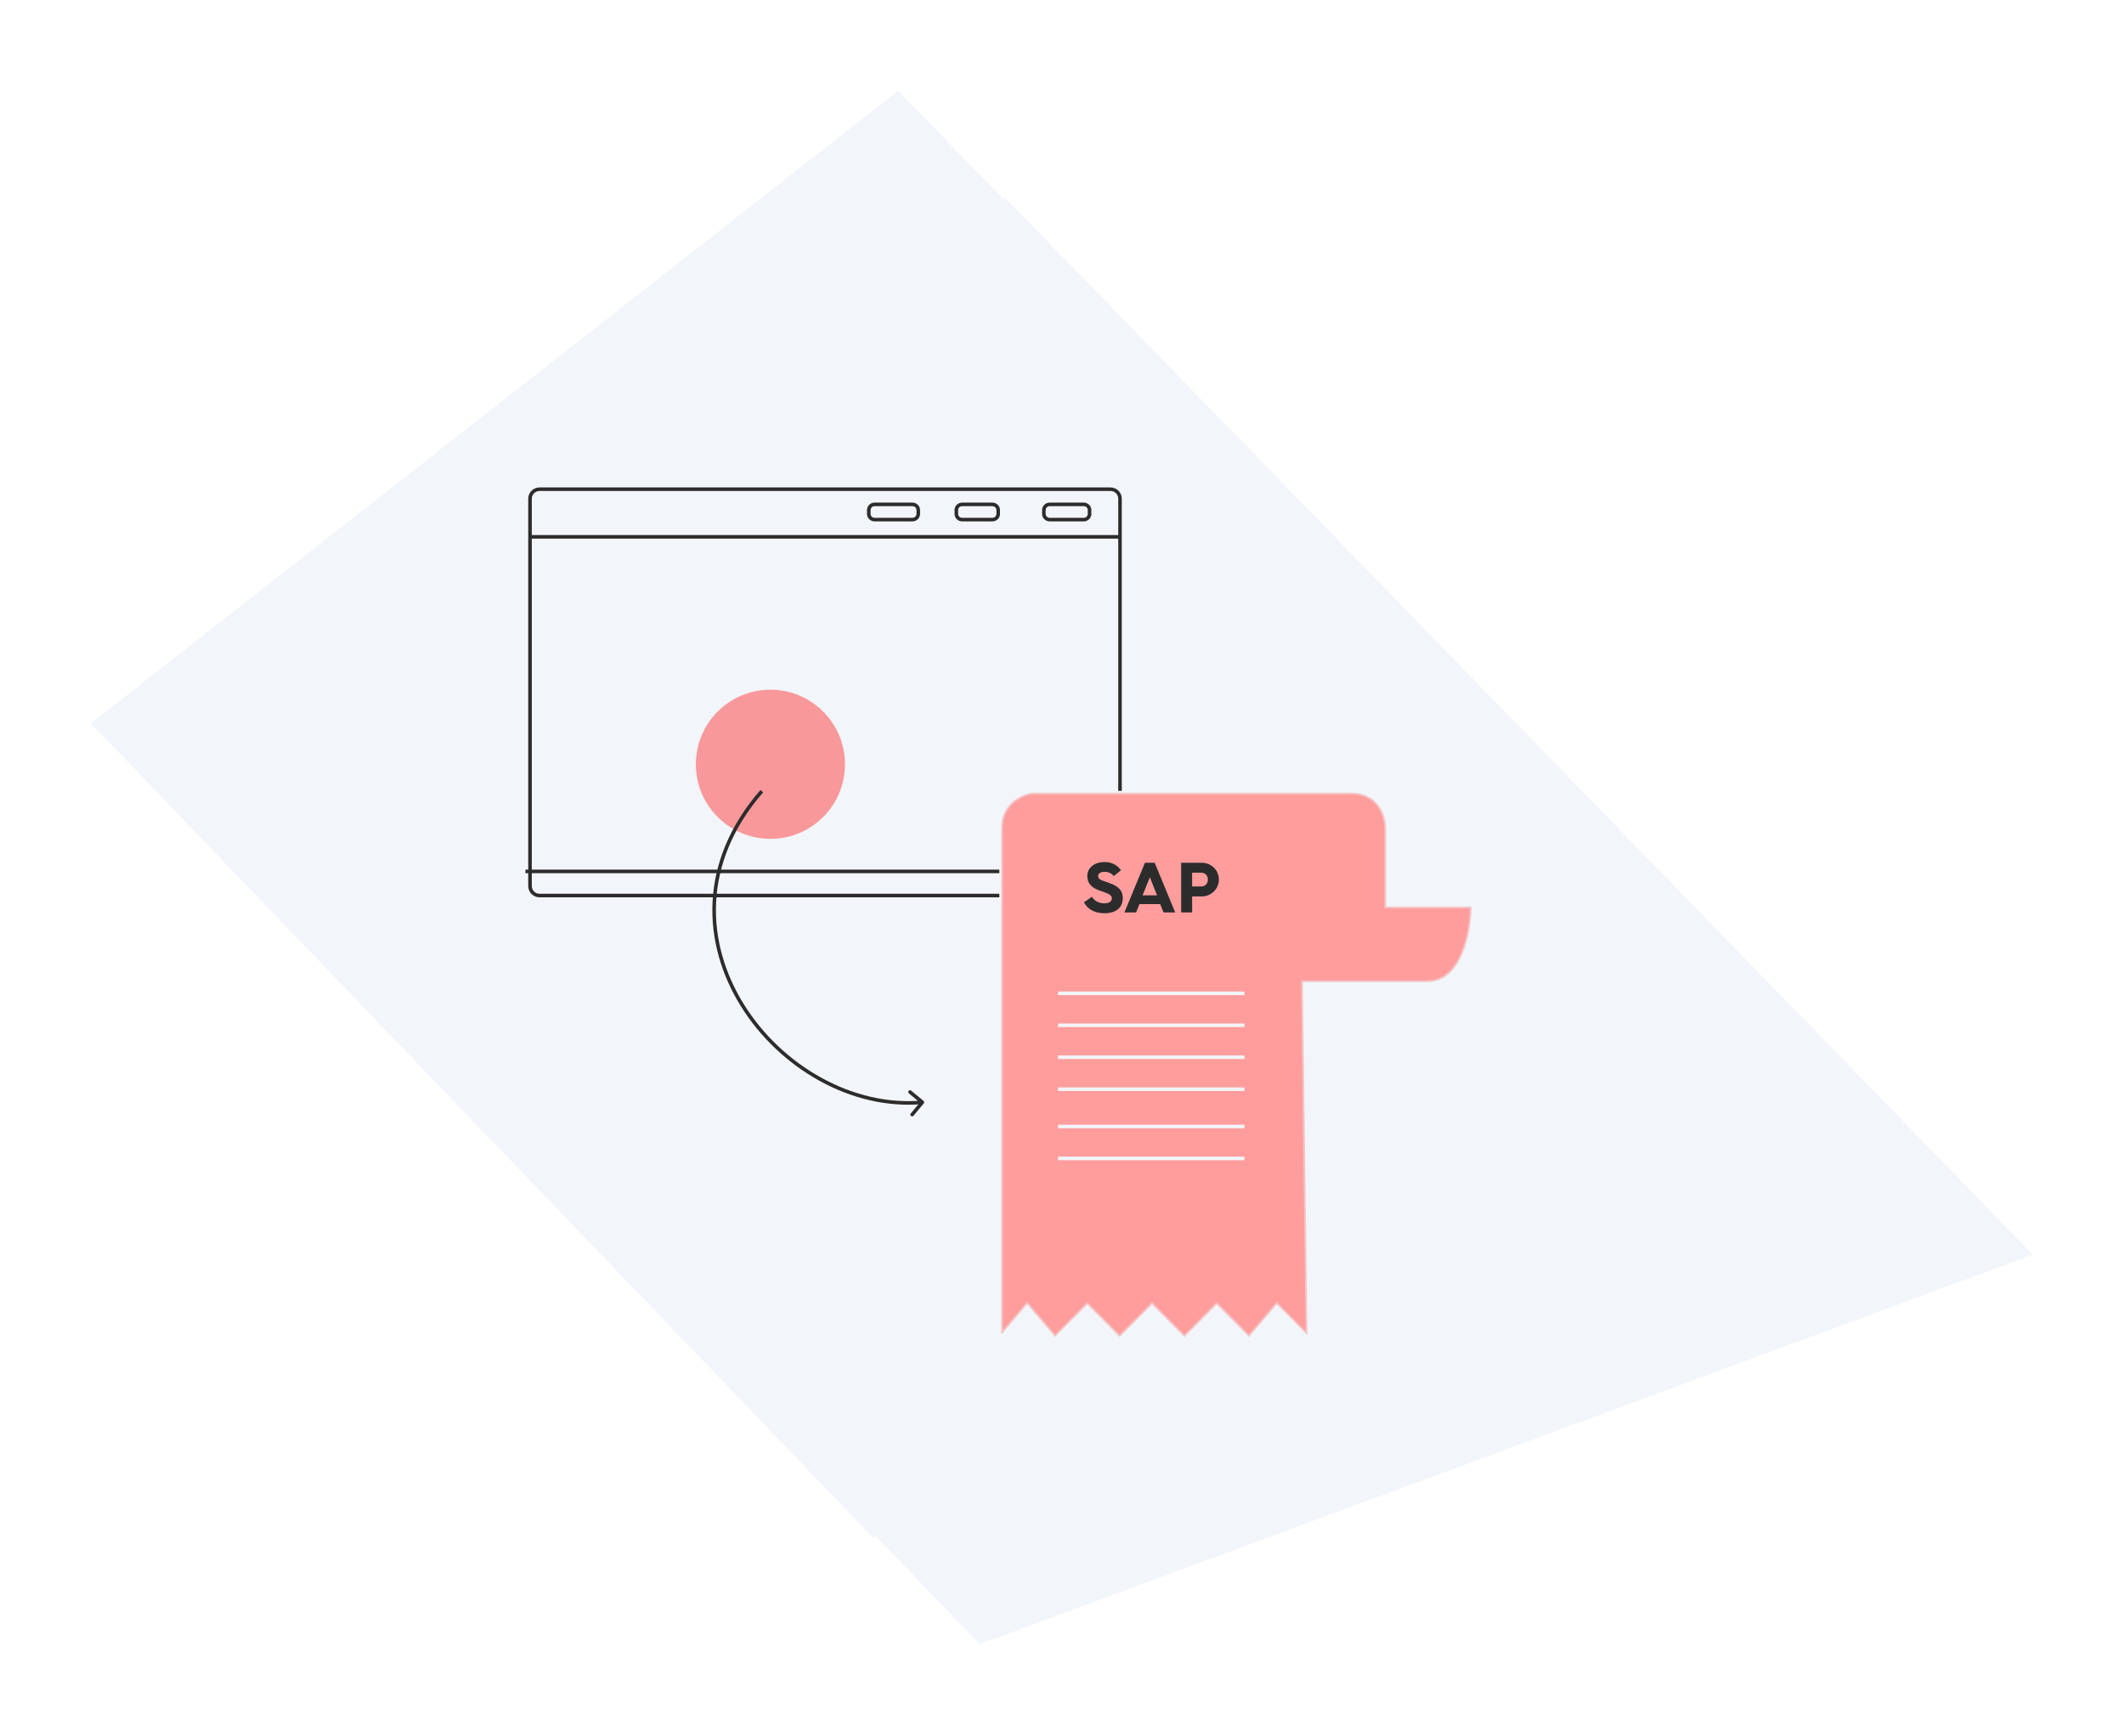 <svg width="596" height="487" viewBox="0 0 596 487" fill="none" xmlns="http://www.w3.org/2000/svg">
<g filter="url(#filter0_d_2_1048)">
<path d="M555.453 337.003L267.007 40.458L40.477 217.953L259.869 446.299L555.453 337.003Z" fill="#F2F5F9"/>
</g>
<g filter="url(#filter1_d_2_1048)">
<path d="M555.453 337.003L267.007 40.458L40.477 217.953L259.869 446.299L555.453 337.003Z" fill="#F2F5F9"/>
</g>
<g clip-path="url(#clip0_2_1048)">
<path d="M151.393 137.251H311.607C313.082 137.251 314.277 138.444 314.277 139.915V248.589C314.277 250.06 313.082 251.253 311.607 251.253H151.393C149.919 251.253 148.723 250.06 148.723 248.589V139.915C148.723 138.444 149.919 137.251 151.393 137.251Z" stroke="#2C2C2C"/>
<path d="M314.365 150.614H148.811" stroke="#2C2C2C"/>
<path d="M314.259 244.482H147.44" stroke="#2C2C2C"/>
<path d="M294.517 141.513H304.13C305.015 141.513 305.732 142.228 305.732 143.111V144.176C305.732 145.059 305.015 145.775 304.13 145.775H294.517C293.633 145.775 292.915 145.059 292.915 144.176V143.111C292.915 142.228 293.633 141.513 294.517 141.513Z" stroke="#2C2C2C"/>
<path d="M269.951 141.513H278.496C279.381 141.513 280.098 142.228 280.098 143.111V144.176C280.098 145.059 279.381 145.775 278.496 145.775H269.951C269.067 145.775 268.349 145.059 268.349 144.176V143.111C268.349 142.228 269.067 141.513 269.951 141.513Z" stroke="#2C2C2C"/>
<path d="M245.385 141.513H256.066C256.951 141.513 257.668 142.228 257.668 143.111V144.176C257.668 145.059 256.951 145.775 256.066 145.775H245.385C244.5 145.775 243.783 145.059 243.783 144.176V143.111C243.783 142.228 244.5 141.513 245.385 141.513Z" stroke="#2C2C2C"/>
<path opacity="0.46" d="M216.182 235.347C227.736 235.347 237.103 225.981 237.103 214.426C237.103 202.872 227.736 193.505 216.182 193.505C204.627 193.505 195.261 202.872 195.261 214.426C195.261 225.981 204.627 235.347 216.182 235.347Z" fill="url(#paint0_linear_2_1048)"/>
</g>
<path d="M259.142 308.87C259.354 309.047 259.383 309.362 259.206 309.574L256.326 313.032C256.149 313.244 255.834 313.273 255.622 313.096C255.41 312.92 255.381 312.604 255.558 312.392L258.118 309.319L255.044 306.759C254.832 306.582 254.803 306.267 254.98 306.054C255.157 305.842 255.472 305.814 255.684 305.99L259.142 308.87ZM258.867 309.752C238.932 311.57 218.72 299.703 207.912 282.341C197.084 264.946 195.664 241.984 213.382 221.647L214.136 222.304C196.741 242.271 198.137 264.745 208.761 281.813C219.405 298.913 239.282 310.534 258.777 308.756L258.867 309.752Z" fill="#2C2C2C"/>
<path d="M401.438 254.356H412.937C412.88 257.997 412.211 263.185 410.385 267.521C408.47 272.067 405.356 275.531 400.465 275.531H366.079H365.573L365.579 276.038L366.861 374.592L358.649 366.336L358.266 365.951L357.914 366.364L350.48 375.082L341.78 366.336L341.426 365.979L341.071 366.336L332.343 375.11L323.614 366.336L323.26 365.979L322.905 366.336L314.177 375.11L305.449 366.336L305.094 365.979L304.74 366.336L296.04 375.082L288.606 366.364L288.226 365.918L287.845 366.364L280.941 374.462V232.333C280.941 228.839 282.381 226.472 284.174 224.917C285.968 223.361 288.125 222.611 289.56 222.398H379.055C383.043 222.398 385.488 224.057 386.953 226.102C388.436 228.173 388.936 230.674 388.936 232.333V253.856V254.356H389.436H401.438Z" fill="white" stroke="#F2F5F9"/>
<path opacity="0.46" d="M401.438 254.356H412.937C412.88 257.997 412.211 263.185 410.385 267.521C408.47 272.067 405.356 275.531 400.465 275.531H366.079H365.573L365.579 276.038L366.861 374.592L358.649 366.336L358.266 365.951L357.914 366.364L350.48 375.082L341.78 366.336L341.426 365.979L341.071 366.336L332.343 375.11L323.614 366.336L323.26 365.979L322.905 366.336L314.177 375.11L305.449 366.336L305.094 365.979L304.74 366.336L296.04 375.082L288.606 366.364L288.226 365.918L287.845 366.364L280.941 374.462V232.333C280.941 228.839 282.381 226.472 284.174 224.917C285.968 223.361 288.125 222.611 289.56 222.398H379.055C383.043 222.398 385.488 224.057 386.953 226.102C388.436 228.173 388.936 230.674 388.936 232.333V253.856V254.356H389.436H401.438Z" fill="url(#paint1_linear_2_1048)" stroke="#F2F5F9"/>
<path d="M296.879 278.684H349.182" stroke="#F2F5F9"/>
<path d="M296.879 296.617H349.182" stroke="#F2F5F9"/>
<path d="M296.879 316.044H349.182" stroke="#F2F5F9"/>
<path d="M296.879 287.651H349.182" stroke="#F2F5F9"/>
<path d="M296.879 305.583H349.182" stroke="#F2F5F9"/>
<path d="M296.879 325.01H349.182" stroke="#F2F5F9"/>
<path d="M304.16 253.14L306.4 251.6C307.06 252.7 308.28 253.44 309.9 253.44C311.44 253.44 311.98 252.72 311.98 252.06C311.98 250.84 310.42 250.54 308.48 249.82C306.48 249.1 305.1 248.02 305.1 245.78C305.1 243.28 307.34 241.84 309.9 241.84C312.26 241.84 313.7 242.96 314.56 244.16L312.5 245.8C312 245.1 311.18 244.6 309.98 244.6C308.84 244.6 308.14 245.08 308.14 245.74C308.14 246.9 309.24 246.94 311.5 247.82C314.02 248.78 315.06 249.96 315.06 251.96C315.06 254.42 313.42 256.22 309.88 256.22C306.88 256.22 305.02 254.82 304.16 253.14ZM315.511 256L321.271 242.06H324.011L329.771 256H326.491L325.551 253.66H319.731L318.791 256H315.511ZM320.611 251.2H324.671L322.651 246.14L320.611 251.2ZM331.434 256V242.06H337.314C339.434 242.06 342.014 243.72 342.014 246.78C342.014 249.6 339.614 251.5 337.314 251.5H334.514V256H331.434ZM334.514 248.7H337.134C337.754 248.7 338.934 248.3 338.934 246.78C338.934 245.24 337.754 244.86 337.134 244.86H334.514V248.7Z" fill="#2C2C2C"/>
<defs>
<filter id="filter0_d_2_1048" x="0.477" y="0.458" width="564.976" height="455.841" filterUnits="userSpaceOnUse" color-interpolation-filters="sRGB">
<feFlood flood-opacity="0" result="BackgroundImageFix"/>
<feColorMatrix in="SourceAlpha" type="matrix" values="0 0 0 0 0 0 0 0 0 0 0 0 0 0 0 0 0 0 127 0" result="hardAlpha"/>
<feOffset dx="-15" dy="-15"/>
<feGaussianBlur stdDeviation="12.5"/>
<feColorMatrix type="matrix" values="0 0 0 0 1 0 0 0 0 1 0 0 0 0 1 0 0 0 1 0"/>
<feBlend mode="normal" in2="BackgroundImageFix" result="effect1_dropShadow_2_1048"/>
<feBlend mode="normal" in="SourceGraphic" in2="effect1_dropShadow_2_1048" result="shape"/>
</filter>
<filter id="filter1_d_2_1048" x="30.477" y="30.458" width="564.976" height="455.841" filterUnits="userSpaceOnUse" color-interpolation-filters="sRGB">
<feFlood flood-opacity="0" result="BackgroundImageFix"/>
<feColorMatrix in="SourceAlpha" type="matrix" values="0 0 0 0 0 0 0 0 0 0 0 0 0 0 0 0 0 0 127 0" result="hardAlpha"/>
<feOffset dx="15" dy="15"/>
<feGaussianBlur stdDeviation="12.5"/>
<feColorMatrix type="matrix" values="0 0 0 0 0.353 0 0 0 0 0.588 0 0 0 0 1 0 0 0 0.2 0"/>
<feBlend mode="normal" in2="BackgroundImageFix" result="effect1_dropShadow_2_1048"/>
<feBlend mode="normal" in="SourceGraphic" in2="effect1_dropShadow_2_1048" result="shape"/>
</filter>
<linearGradient id="paint0_linear_2_1048" x1="216.182" y1="193.505" x2="216.182" y2="193.505" gradientUnits="userSpaceOnUse">
<stop stop-color="#FF0054"/>
<stop offset="1" stop-color="#FF5400"/>
</linearGradient>
<linearGradient id="paint1_linear_2_1048" x1="346.94" y1="221.898" x2="346.94" y2="221.898" gradientUnits="userSpaceOnUse">
<stop stop-color="#FF0054"/>
<stop offset="1" stop-color="#FF5400"/>
</linearGradient>
<clipPath id="clip0_2_1048">
<rect width="167.371" height="115.067" fill="white" transform="matrix(-1 0 0 1 314.811 136.718)"/>
</clipPath>
</defs>
</svg>
